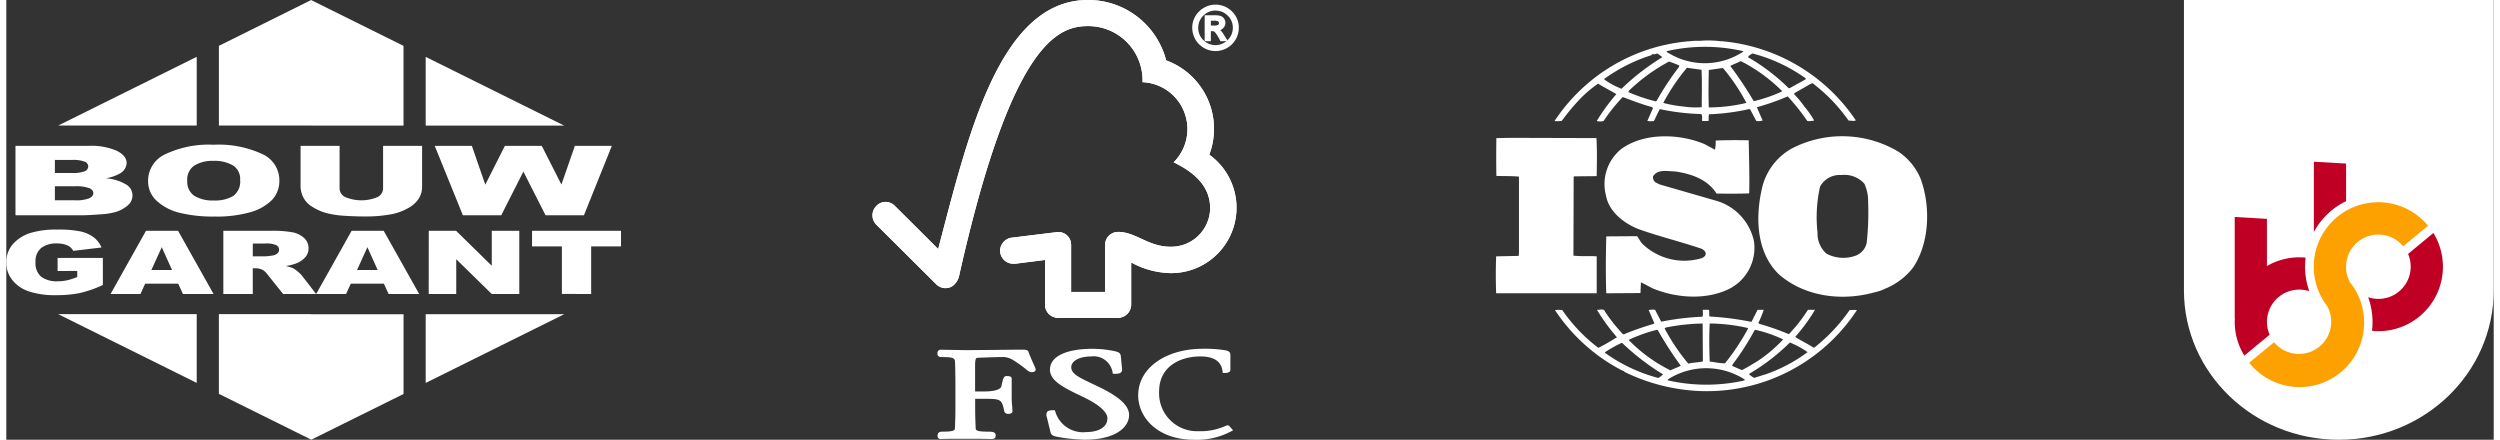 <?xml version="1.0"?>
<svg xmlns="http://www.w3.org/2000/svg" xmlns:xlink="http://www.w3.org/1999/xlink" width="307" height="54" viewBox="0 0 307.265 54.32">
  <rect x="0" y="0" width="307.265" height="54.32" fill="#333333" stroke="none"/>
  <defs>
    <clipPath id="clip-path">
      <rect id="Rectangle_776" data-name="Rectangle 776" width="38.265" height="54.32" fill="none"/>
    </clipPath>
  </defs>
  <g id="Group_3329" data-name="Group 3329" transform="translate(5826 18586.66)">
    <path id="Path_1598" data-name="Path 1598" d="M19.833,52.539H36.942V44.052Zm62.5.008H65.226V44.059Zm-31.251,0H62.488V42.7L51.082,37.043v-.009l-11.4,5.66v9.845H51.084Zm31.251,23.3H65.226v8.488Zm-62.5-.008H36.941V84.33L19.833,75.843Zm31.251,0H39.678v9.846l11.406,5.656v.008L62.49,85.7V75.85H51.082v-.008ZM19.422,61.775h2.471a4.5,4.5,0,0,0,1.763-.243q.514-.242.513-.65,0-.38-.508-.611a4.782,4.782,0,0,0-1.78-.229h-2.46v1.735h0Zm39.872,8.609-1.268-2.814-1.279,2.814ZM43.868,68.7h1.5a7.806,7.806,0,0,0,.945-.107,1.065,1.065,0,0,0,.579-.246.587.587,0,0,0,.224-.454.636.636,0,0,0-.355-.581,2.975,2.975,0,0,0-1.331-.2H43.868Zm-9.975,1.684-1.268-2.814-1.282,2.814Zm1.883-11.026a2.06,2.06,0,0,0,.879,1.871,4.359,4.359,0,0,0,2.391.568,4.38,4.38,0,0,0,2.407-.557,2.205,2.205,0,0,0,.852-2,1.943,1.943,0,0,0-.889-1.774A4.5,4.5,0,0,0,39,56.905a4.276,4.276,0,0,0-2.343.572,2.068,2.068,0,0,0-.884,1.882ZM19.422,58.4h2.1A4.041,4.041,0,0,0,23.1,58.19a.665.665,0,0,0,.443-.612A.645.645,0,0,0,23.1,57a3.986,3.986,0,0,0-1.542-.21H19.422Zm-4.868-3.35H23.6a7.881,7.881,0,0,1,3.473.613q1.211.612,1.211,1.516a1.546,1.546,0,0,1-.865,1.3,5.031,5.031,0,0,1-1.689.572,5.883,5.883,0,0,1,2.482.766,1.564,1.564,0,0,1,.229,2.566,3.931,3.931,0,0,1-1.547.845,8.44,8.44,0,0,1-1.835.281q-1.633.117-2.166.117H14.554Zm63.812,10.49H89.353v1.928H85.667v5.878H82.051V67.47H78.365Zm-12.76,0H68.98l4.409,4.32V65.543h3.4v7.806h-3.4L69,69.053v4.3h-3.4ZM60.059,72.07H55.975l-.581,1.277H51.7l4.377-7.806h3.962l4.383,7.806H60.643L60.06,72.07ZM40.23,73.349V65.543H46.24a12.915,12.915,0,0,1,2.555.191,2.9,2.9,0,0,1,1.424.709,1.681,1.681,0,0,1,.538,1.261,1.631,1.631,0,0,1-.416,1.118,2.969,2.969,0,0,1-1.144.762,5.873,5.873,0,0,1-1.269.309,4.547,4.547,0,0,1,.935.287,3.283,3.283,0,0,1,.576.412,3.384,3.384,0,0,1,.5.486l1.753,2.27H47.616L45.7,70.955a2.092,2.092,0,0,0-.645-.6,2.01,2.01,0,0,0-.874-.183h-.314v3.18H40.23Zm-5.573-1.277H30.573l-.582,1.277H26.3l4.377-7.806h3.963l4.383,7.806H35.242l-.585-1.277Zm-14.9-1.566V68.891h5.591v3.345a14.318,14.318,0,0,1-2.84.994,14.219,14.219,0,0,1-2.929.264,10.184,10.184,0,0,1-3.4-.475A4.36,4.36,0,0,1,14.143,71.6a3.443,3.443,0,0,1-.723-2.158,3.374,3.374,0,0,1,.79-2.229,4.861,4.861,0,0,1,2.315-1.439,10.884,10.884,0,0,1,3.2-.379,13.262,13.262,0,0,1,2.9.234,4.2,4.2,0,0,1,1.6.726,3.06,3.06,0,0,1,.954,1.249l-3.494.417a1.435,1.435,0,0,0-.732-.679,3.16,3.16,0,0,0-1.314-.237,3,3,0,0,0-1.9.554,2.093,2.093,0,0,0-.707,1.754,2.142,2.142,0,0,0,.719,1.821,3.254,3.254,0,0,0,2,.546,5.543,5.543,0,0,0,1.164-.119,8.073,8.073,0,0,0,1.269-.408v-.75ZM66.343,55.051h4.588l1.658,4.79,2.422-4.79h4.555l2.426,4.777,1.661-4.777H88.22l-3.447,8.577H80.036l-2.742-5.4-2.734,5.4H69.821Zm-6.381,0h4.819v5.11a2.624,2.624,0,0,1-.43,1.434,3.637,3.637,0,0,1-1.358,1.181,6.824,6.824,0,0,1-1.939.71,17.244,17.244,0,0,1-3.387.286q-1.144,0-2.495-.087a10.958,10.958,0,0,1-2.259-.348,6.293,6.293,0,0,1-1.661-.74,2.919,2.919,0,0,1-1.032-.988,3.089,3.089,0,0,1-.449-1.45v-5.11H54.59v5.234a1.211,1.211,0,0,0,.714,1.1,5.166,5.166,0,0,0,3.946.006,1.206,1.206,0,0,0,.714-1.1V55.051h0Zm-29.028,4.3a3.6,3.6,0,0,1,2.135-3.269,12.487,12.487,0,0,1,5.946-1.17,12.8,12.8,0,0,1,6.021,1.15,3.542,3.542,0,0,1,2.114,3.219,3.413,3.413,0,0,1-.923,2.466,6.1,6.1,0,0,1-2.669,1.5,15.058,15.058,0,0,1-4.348.535,17.384,17.384,0,0,1-4.383-.462,6.524,6.524,0,0,1-2.812-1.462,3.27,3.27,0,0,1-1.078-2.5Z" transform="translate(-5839.419 -18623.693)" fill="#fff" fill-rule="evenodd"/>
    <g id="Group_3325" data-name="Group 3325" transform="translate(1835.998 -1489.66)">
      <path id="Path_1590" data-name="Path 1590" d="M26.962.735C15.956.735,12.073,17.785,8.455,31.5c-1.309-1.319-5.335-5.324-5.34-5.317A1.561,1.561,0,0,0,.8,26.2a1.63,1.63,0,0,0,0,2.273c.033.027,5.457,5.421,7.331,7.29a1.628,1.628,0,0,0,2.013.362,2.137,2.137,0,0,0,.9-1.316C17.477,6.1,23.22,3.957,26.947,3.957A6.7,6.7,0,0,1,33.7,10.885a5.8,5.8,0,0,1,3.843,9.9c3.119,1.5,4.512,3.356,4.512,5.7a4.827,4.827,0,0,1-4.843,4.732c-2.85,0-4.3-1.826-6.519-1.833a1.6,1.6,0,0,0-1.618,1.611v5.8H24.88V31.014A1.569,1.569,0,0,0,23.368,29.4a3.24,3.24,0,0,0-.354.022l-5.615.69A1.678,1.678,0,0,0,16.1,31.7a1.639,1.639,0,0,0,1.724,1.612,1.03,1.03,0,0,0,.28-.015c-.01,0,3.554-.451,3.554-.451v5.718A1.644,1.644,0,0,0,23.219,40h7.459A1.654,1.654,0,0,0,32.3,38.377V33.153a10.563,10.563,0,0,0,4.845,1.317,8.071,8.071,0,0,0,4.8-14.627A9.007,9.007,0,0,0,36.616,8.192,9.937,9.937,0,0,0,26.962.735" transform="translate(-7555.341 -17097.734)" fill="#fff"/>
      <path id="Path_1591" data-name="Path 1591" d="M26.962.735C15.956.735,12.073,17.785,8.455,31.5c-1.309-1.319-5.335-5.324-5.34-5.317A1.561,1.561,0,0,0,.8,26.2a1.63,1.63,0,0,0,0,2.273c.033.027,5.457,5.421,7.331,7.29a1.628,1.628,0,0,0,2.013.362,2.137,2.137,0,0,0,.9-1.316C17.477,6.1,23.22,3.957,26.947,3.957A6.7,6.7,0,0,1,33.7,10.885a5.8,5.8,0,0,1,3.843,9.9c3.119,1.5,4.512,3.356,4.512,5.7a4.827,4.827,0,0,1-4.843,4.732c-2.85,0-4.3-1.826-6.519-1.833a1.6,1.6,0,0,0-1.618,1.611v5.8H24.88V31.014A1.569,1.569,0,0,0,23.368,29.4a3.24,3.24,0,0,0-.354.022l-5.615.69A1.678,1.678,0,0,0,16.1,31.7a1.639,1.639,0,0,0,1.724,1.612,1.03,1.03,0,0,0,.28-.015c-.01,0,3.554-.451,3.554-.451v5.718A1.644,1.644,0,0,0,23.219,40h7.459A1.654,1.654,0,0,0,32.3,38.377V33.153a10.563,10.563,0,0,0,4.845,1.317,8.071,8.071,0,0,0,4.8-14.627A9.007,9.007,0,0,0,36.616,8.192,9.937,9.937,0,0,0,26.962.735m-4.7,45.645c0,1.348,1.508,2.162,3.995,3.339,1.971.919,3.105,1.893,3.105,2.677,0,1.266-1.365,1.714-2.644,1.714a3.572,3.572,0,0,1-3.8-2.552l-.057-.149h-.16c-.348,0-.625.016-.779.2a.753.753,0,0,0-.042.649c0-.005.438,1.81.438,1.81.118.441.277.513.985.652a21.464,21.464,0,0,0,3.267.33c3.782,0,5.47-1.532,5.47-3.052,0-1.107-1.1-2.164-3.47-3.345L27.5,48.14c-1.622-.77-2.605-1.229-2.605-2.041,0-.787,1.018-1.335,2.469-1.335A2.361,2.361,0,0,1,30,46.739l.041.173h.179c.422,0,.688-.035.844-.2a.449.449,0,0,0,.106-.385l-.148-1.568c-.042-.505-.426-.577-.961-.686a13.158,13.158,0,0,0-2.545-.251c-3.286,0-5.247.96-5.247,2.562m10.893,3.174c0,2.73,2.375,5.5,6.925,5.5a8.964,8.964,0,0,0,4.542-1.033l.259-.137-.419-.468.023.024a.343.343,0,0,0-.335-.167l-.221.076a7.461,7.461,0,0,1-3.305.645,4.684,4.684,0,0,1-4.883-4.9c0-3.2,2.747-4.335,5.089-4.335,1.688,0,2.585.6,2.752,1.842l.019.2h.21c.2,0,.734,0,.734-.4V44.54c0-.46-.529-.523-.749-.556l-.219-.031a15.757,15.757,0,0,0-2.426-.137c-4.632,0-7.992,2.414-7.992,5.737m-17.138-5.6-4.1.033L9.2,43.941l-.415-.01a.405.405,0,0,0-.418.427.419.419,0,0,0,.452.483c1.65,0,1.71.132,1.725.763l.016.4.026,1.682V51.3c0,.6-.022,1.554-.061,2.323-.011.222-.022.432-1.478.432-.413,0-.657.082-.657.482a.363.363,0,0,0,.4.427h.091c.174-.008.636-.03,2.915-.03,2.428,0,2.915.025,3.08.03h.085c.319,0,.6-.03.6-.427,0-.445-.368-.482-.985-.482-1.463,0-1.475-.209-1.485-.427-.035-.706-.065-1.661-.065-2.328V50h1.227c1.878,0,2.086.055,2.355,1.5a.473.473,0,0,0,.538.354c.442,0,.49-.241.49-.347l-.037-.542a11.421,11.421,0,0,1-.062-1.218V47.52c0-.332-.4-.332-.616-.332-.354,0-.438.224-.661,1.273-.1.4-.879.629-2.127.629H13.017V45.831c0-.888.157-.895.353-.9.719-.033,2.459-.093,2.982-.093a2.355,2.355,0,0,1,1.248.307,14.034,14.034,0,0,1,1.7,1.2c.282.225.441.359.67.359.137,0,.531,0,.531-.341a1.3,1.3,0,0,0-.164-.442c-.15-.335-.406-.884-.729-1.729-.094-.269-.4-.269-.975-.269l-2.6.025ZM42,4.034h.578a1,1,0,0,0,.555-.118.385.385,0,0,0,.154-.328.393.393,0,0,0-.149-.318,1.062,1.062,0,0,0-.6-.117h-.543v.883Zm2,1.648H43.41A5.575,5.575,0,0,0,42.7,4.563a.684.684,0,0,0-.421-.124h-.282V5.682h-.476V2.756h1.019a2.69,2.69,0,0,1,.7.069.669.669,0,0,1,.4.271.746.746,0,0,1,.156.452.79.79,0,0,1-.219.543.876.876,0,0,1-.621.277v.008c.173.043.4.288.681.736l.361.569Zm-1.279.768a2.181,2.181,0,0,0,1.606-.665A2.218,2.218,0,0,0,45,4.173a2.174,2.174,0,0,0-.67-1.6A2.222,2.222,0,0,0,42.713,1.9a2.194,2.194,0,0,0-1.608.664,2.2,2.2,0,0,0-.67,1.606A2.2,2.2,0,0,0,41.1,5.781a2.2,2.2,0,0,0,1.612.67m.011-5a2.635,2.635,0,0,1,1.918.793,2.612,2.612,0,0,1,.808,1.926,2.627,2.627,0,0,1-.8,1.925,2.736,2.736,0,0,1-3.858.007,2.617,2.617,0,0,1-.807-1.932,2.606,2.606,0,0,1,.807-1.922,2.633,2.633,0,0,1,1.934-.8" transform="translate(-7555.341 -17097.734)" fill="#fff"/>
      <path id="Path_1592" data-name="Path 1592" d="M147.584,8.558A2.875,2.875,0,0,1,144.7,5.69a2.747,2.747,0,0,1,.846-2.021,2.868,2.868,0,0,1,4.06-.005,2.749,2.749,0,0,1,.846,2.026,2.879,2.879,0,0,1-2.869,2.869m0-5.445a2.51,2.51,0,0,0-1.833.759,2.45,2.45,0,0,0-.765,1.818,2.454,2.454,0,0,0,.765,1.825,2.512,2.512,0,0,0,1.833.755,2.463,2.463,0,0,0,1.823-.759,2.49,2.49,0,0,0,.758-1.821,2.587,2.587,0,0,0-2.581-2.577" transform="translate(-7660.199 -17099.252)" fill="#fff"/>
      <path id="Path_1593" data-name="Path 1593" d="M148.765,9.316a2.429,2.429,0,0,1-2.426-2.422,2.359,2.359,0,0,1,.715-1.709,2.425,2.425,0,0,1,3.423,0,2.316,2.316,0,0,1,.714,1.7,2.362,2.362,0,0,1-.721,1.714,2.328,2.328,0,0,1-1.706.708m0-4.549A2.137,2.137,0,0,0,146.63,6.9a2.058,2.058,0,0,0,.624,1.5,2.122,2.122,0,0,0,3.014,0,2.073,2.073,0,0,0,.636-1.51,2.029,2.029,0,0,0-.629-1.5,2.087,2.087,0,0,0-1.511-.625" transform="translate(-7661.39 -17100.455)" fill="#fff"/>
      <path id="Path_1594" data-name="Path 1594" d="M153.187,10.807h-.928l-.041-.075a4.945,4.945,0,0,0-.677-1.076.566.566,0,0,0-.331-.092h-.14v1.243h-.764V7.6h1.163a2.928,2.928,0,0,1,.739.069.841.841,0,0,1,.479.327.893.893,0,0,1,.181.537.93.93,0,0,1-.258.642.91.91,0,0,1-.372.253,3.2,3.2,0,0,1,.452.6l.5.789Zm-.759-.288h.233l-.219-.347c-.356-.575-.544-.659-.592-.669l-.077-.017a6.374,6.374,0,0,1,.655,1.033m-1.833,0h.188V9.277h.428a.834.834,0,0,1,.506.152.171.171,0,0,1,.024.019V9.228l.133-.023a.725.725,0,0,0,.521-.227.64.64,0,0,0,.187-.45.615.615,0,0,0-.127-.367.543.543,0,0,0-.32-.215,2.435,2.435,0,0,0-.664-.064H150.6V10.52h0Z" transform="translate(-7664.272 -17102.717)" fill="#fff"/>
      <path id="Path_1595" data-name="Path 1595" d="M152.772,10.193h-.724V9.023h.688a1.144,1.144,0,0,1,.684.149.566.566,0,0,1-.006.877,1.094,1.094,0,0,1-.642.145m-.436-.288h.438a.833.833,0,0,0,.471-.092.242.242,0,0,0,.094-.208.259.259,0,0,0-.094-.208.922.922,0,0,0-.507-.087h-.4Z" transform="translate(-7665.537 -17103.75)" fill="#fff"/>
    </g>
    <path id="Path_1599" data-name="Path 1599" d="M52.458,17.066a7.423,7.423,0,0,0-2.817-3.376A13.582,13.582,0,0,0,36.635,13.3a7.554,7.554,0,0,0-3.828,5.259c-.763,3.51-.566,7.686,2.138,10.317,3.153,2.764,7.742,3.375,11.823,2.238A5.3,5.3,0,0,0,48,30.7l.119-.051A8.344,8.344,0,0,0,51.5,28.1c2.084-3.045,2.225-7.608.958-11.037m-6.642,7.885a2.165,2.165,0,0,1-1.3,1.605,4.426,4.426,0,0,1-3.686-.221,3.321,3.321,0,0,1-1.1-2.6,17.235,17.235,0,0,1,.311-5.67,2.748,2.748,0,0,1,2.618-1.439A3.322,3.322,0,0,1,45.5,17.674a4.888,4.888,0,0,1,.479,2.213,34.173,34.173,0,0,1-.169,5.061m-33.36,1.717c-.93-.057-1.971.025-2.871-.086l.028-9.711.057-.081,2.786-.027c.029-1.576.057-3.267-.029-4.7l-10.613-.03-1.747.03c-.028,1.467-.028,3.178,0,4.674.958.03,1.857,0,2.787.086v9.405l-.027.386-2.788.057q-.087,2.281,0,4.564H12.453V26.665ZM43.7,33.3a21.593,21.593,0,0,1-4.3,4.59c-.059.086-.228.054-.282-.026-.706-.441-1.467-.8-2.143-1.243a22.927,22.927,0,0,0,2.451-3.351H38.55a19.421,19.421,0,0,1-2.362,3.015,30.482,30.482,0,0,0-3.632-1.274l-.142-.106a13.591,13.591,0,0,0,.674-1.637h-.758l-.76,1.495A36.122,36.122,0,0,0,26.39,34.1c-.085-.248.027-.608-.085-.831h-.733c-.058.333.085.584-.085.859a32.544,32.544,0,0,0-5.065.611l-.763-1.471a2.406,2.406,0,0,0-.786.03l.7,1.632-.084.081a35.528,35.528,0,0,0-3.714,1.3l-.112-.057a22.014,22.014,0,0,1-2.17-2.735c-.14-.473-.7-.2-1.013-.252a23.88,23.88,0,0,0,2.476,3.4c-.76.444-1.517.939-2.309,1.3A20.3,20.3,0,0,1,8.2,33.306a3.242,3.242,0,0,0-.9,0,22.078,22.078,0,0,0,8.475,7.551s0-.025.03-.025.08.051.024.08A23.271,23.271,0,0,0,22.925,43.1,22.164,22.164,0,0,0,44.6,33.306a4.451,4.451,0,0,0-.9,0M31.965,35.8l.083-.056a15.742,15.742,0,0,1,3.435,1.189,17.719,17.719,0,0,1-3.126,2.655c-.647.386-1.3.805-1.973,1.135l-1.208-.525L29.258,40a33.09,33.09,0,0,0,2.7-4.207m-5.545-.831a22.084,22.084,0,0,1,4.7.554l.03.084A28.381,28.381,0,0,1,28.3,39.887a7.809,7.809,0,0,1-1.407-.164l-.481-.057c-.055-1.632-.085-3.071,0-4.7m-5.43.5a24.467,24.467,0,0,1,4.558-.5l.029,4.68c-.592.134-1.24.134-1.8.276a24.639,24.639,0,0,1-2.926-4.349l.141-.11Zm-4.535,1.5a18.543,18.543,0,0,1,3.435-1.219l.116.029a43.079,43.079,0,0,0,2.842,4.4c-.391.223-.872.356-1.265.581a18.964,18.964,0,0,1-5.127-3.71v-.081Zm3.633,4.73a20,20,0,0,1-6.589-3.1V38.5a16.3,16.3,0,0,1,2.084-1.162,28.749,28.749,0,0,0,5.067,3.9,2.189,2.189,0,0,1-.562.443m10.443.357a21.431,21.431,0,0,1-9.289-.053c-.057-.138.141-.167.225-.248a8.8,8.8,0,0,1,9.262.135c.083.167-.142.114-.2.167m2.7-.772-1.323.414a3.164,3.164,0,0,1-.621-.443l.057-.085a25,25,0,0,0,4.983-3.845A11.145,11.145,0,0,1,38.5,38.5a19.023,19.023,0,0,1-5.267,2.77M8.147,9.926a25.962,25.962,0,0,1,2.28-2.737,14.935,14.935,0,0,1,2.2-1.856c.733.47,1.548.861,2.251,1.3a24.274,24.274,0,0,0-2.421,3.316,1.652,1.652,0,0,0,.846,0,21.315,21.315,0,0,1,2.364-2.959c1.208.444,2.393.912,3.632,1.246l.109.11-.7,1.6a2.487,2.487,0,0,0,.815,0c.253-.467.448-.991.73-1.465a27.648,27.648,0,0,0,5.1.607c.223.2.056.609.14.857h.76c.083-.27-.029-.579.083-.826a27,27,0,0,0,4.933-.64l.137.029.76,1.435a1.754,1.754,0,0,0,.788-.057l-.705-1.6.059-.056A30.34,30.34,0,0,0,36.045,6.91a25.948,25.948,0,0,1,2.424,3.039,2.582,2.582,0,0,0,.844-.057A11.192,11.192,0,0,0,38.1,8.151a11.785,11.785,0,0,0-1.24-1.49V6.518l1.971-1.132.284-.11a20.56,20.56,0,0,1,4.446,4.617c.338,0,.62.116.9-.024A22.3,22.3,0,0,0,27.744.08l-.03.054L27.656.08A12.833,12.833,0,0,0,25.148.048,6.643,6.643,0,0,0,24.106.08,22.067,22.067,0,0,0,7.246,9.952a3.177,3.177,0,0,0,.9-.027M19.832,7.494l-.112.024a22.474,22.474,0,0,1-3.353-1.133l.054-.166A22.086,22.086,0,0,1,21.4,2.6c.425.166.846.3,1.268.5l-.083.216A35.317,35.317,0,0,0,19.832,7.5m5.6.744a10.167,10.167,0,0,1-2.281-.086,15.228,15.228,0,0,1-2.475-.444A24.74,24.74,0,0,1,23.6,3.375l1.8.246c.083,1.436.027,3.1.027,4.62m.872.03c-.056-1.471-.027-3.1,0-4.623.565-.081,1.182-.167,1.746-.248a23.936,23.936,0,0,1,2.9,4.311,19.952,19.952,0,0,1-4.648.56m8.983-1.94A18.51,18.51,0,0,1,31.853,7.5a46.814,46.814,0,0,0-2.9-4.349c.395-.217.876-.383,1.3-.6a19.893,19.893,0,0,1,5.094,3.7ZM31.68,1.6A20.076,20.076,0,0,1,38.3,4.7l-.056.11L36.3,5.886h-.144a24.531,24.531,0,0,0-5.01-3.815c.056-.193.339-.333.534-.471m-1.125-.278v.059a8.6,8.6,0,0,1-9.008.3c-.145-.11-.425-.164-.453-.358a21.11,21.11,0,0,1,9.461,0M13.383,4.754A20.238,20.238,0,0,1,19.21,1.821c.085-.086.14-.168.251-.168V1.71c.225.054.395-.2.591-.032.17.143.369.253.508.39a28.65,28.65,0,0,0-5.039,3.9,9.285,9.285,0,0,1-2.14-1.158V4.754ZM25.462,26.881a7.472,7.472,0,0,1-7.433-1.824c-.224-.277-.366-.606-.592-.881l-3.8.027c-.06,2.238-.086,4.813,0,7.027l4.221-.027.056-1.329c.48.221.96.5,1.437.745,2.928,1.219,6.7,1.5,9.6,0a5.685,5.685,0,0,0,2.929-5.81,6.67,6.67,0,0,0-4.84-5.059l-6.815-1.966-.5-.25a.777.777,0,0,1-.311-.746c.535-.911,1.775-.634,2.7-.609,1.97.277,4,.941,5.152,2.74,1.237,0,2.673.024,4.023-.029.058-2.268-.022-4.258-.056-6.555-1.267-.029-2.817-.029-4.081.029a5.149,5.149,0,0,1-.086,1.131L25.769,12.8c-3.1-1.3-7.434-1.437-10.249.583a5.573,5.573,0,0,0-1.913,5.809c.364,1.989,2.277,3.456,4.109,4.146,2.505.884,5.122,1.524,7.66,2.381.251.112.589.363.534.667,0,.246-.254.386-.45.493" transform="translate(-5641.993 -18581.662)" fill="#fff"/>
    <g id="Group_3326" data-name="Group 3326" transform="translate(-5557 -18586.66)" clip-path="url(#clip-path)">
      <path id="Path_1600" data-name="Path 1600" d="M38.265,35.868c0,10.192-8.566,18.454-19.133,18.454S0,46.059,0,35.868V0H38.265Z" transform="translate(0 0)" fill="#fff"/>
      <path id="Path_1601" data-name="Path 1601" d="M73.965,197.355a7.965,7.965,0,0,0-1.23,11.008,3.984,3.984,0,0,1-6.555,4.468l-.005-.008L63.1,215.361l.006.008a7.966,7.966,0,1,0,12.451-9.94,3.984,3.984,0,0,1,6.556-4.465l.006.009,3.074-2.538-.007-.008a7.968,7.968,0,0,0-11.224-1.071" transform="translate(-55.038 -170.55)" fill="#fda100"/>
      <path id="Path_1602" data-name="Path 1602" d="M50.281,226.938a7.925,7.925,0,0,1-1.189-4.174c0-.1.011-.189.014-.284s-.014-.175-.014-.263V209.811l3.979.228v5.834a7.935,7.935,0,0,1,3.992-1.08,7.737,7.737,0,0,1,.79.042,8.981,8.981,0,0,0,.454,4.146,3.984,3.984,0,0,0-4.9,5.374l-.123.1Z" transform="translate(-42.82 -183.007)" fill="#bf0024"/>
      <path id="Path_1603" data-name="Path 1603" d="M127.84,162.379a9.128,9.128,0,0,1,1.776-1.139V156.6l-3.98-.227v8.677a9.076,9.076,0,0,1,2.2-2.67" transform="translate(-109.587 -136.395)" fill="#bf0024"/>
      <path id="Path_1604" data-name="Path 1604" d="M186.185,225.263l-3.023,2.5-.108.089a3.982,3.982,0,0,1-4.93,5.346,8.98,8.98,0,0,1,.475,4.15,7.637,7.637,0,0,0,.79.045,7.961,7.961,0,0,0,6.794-12.127" transform="translate(-155.368 -196.485)" fill="#bf0024"/>
    </g>
  </g>
</svg>

